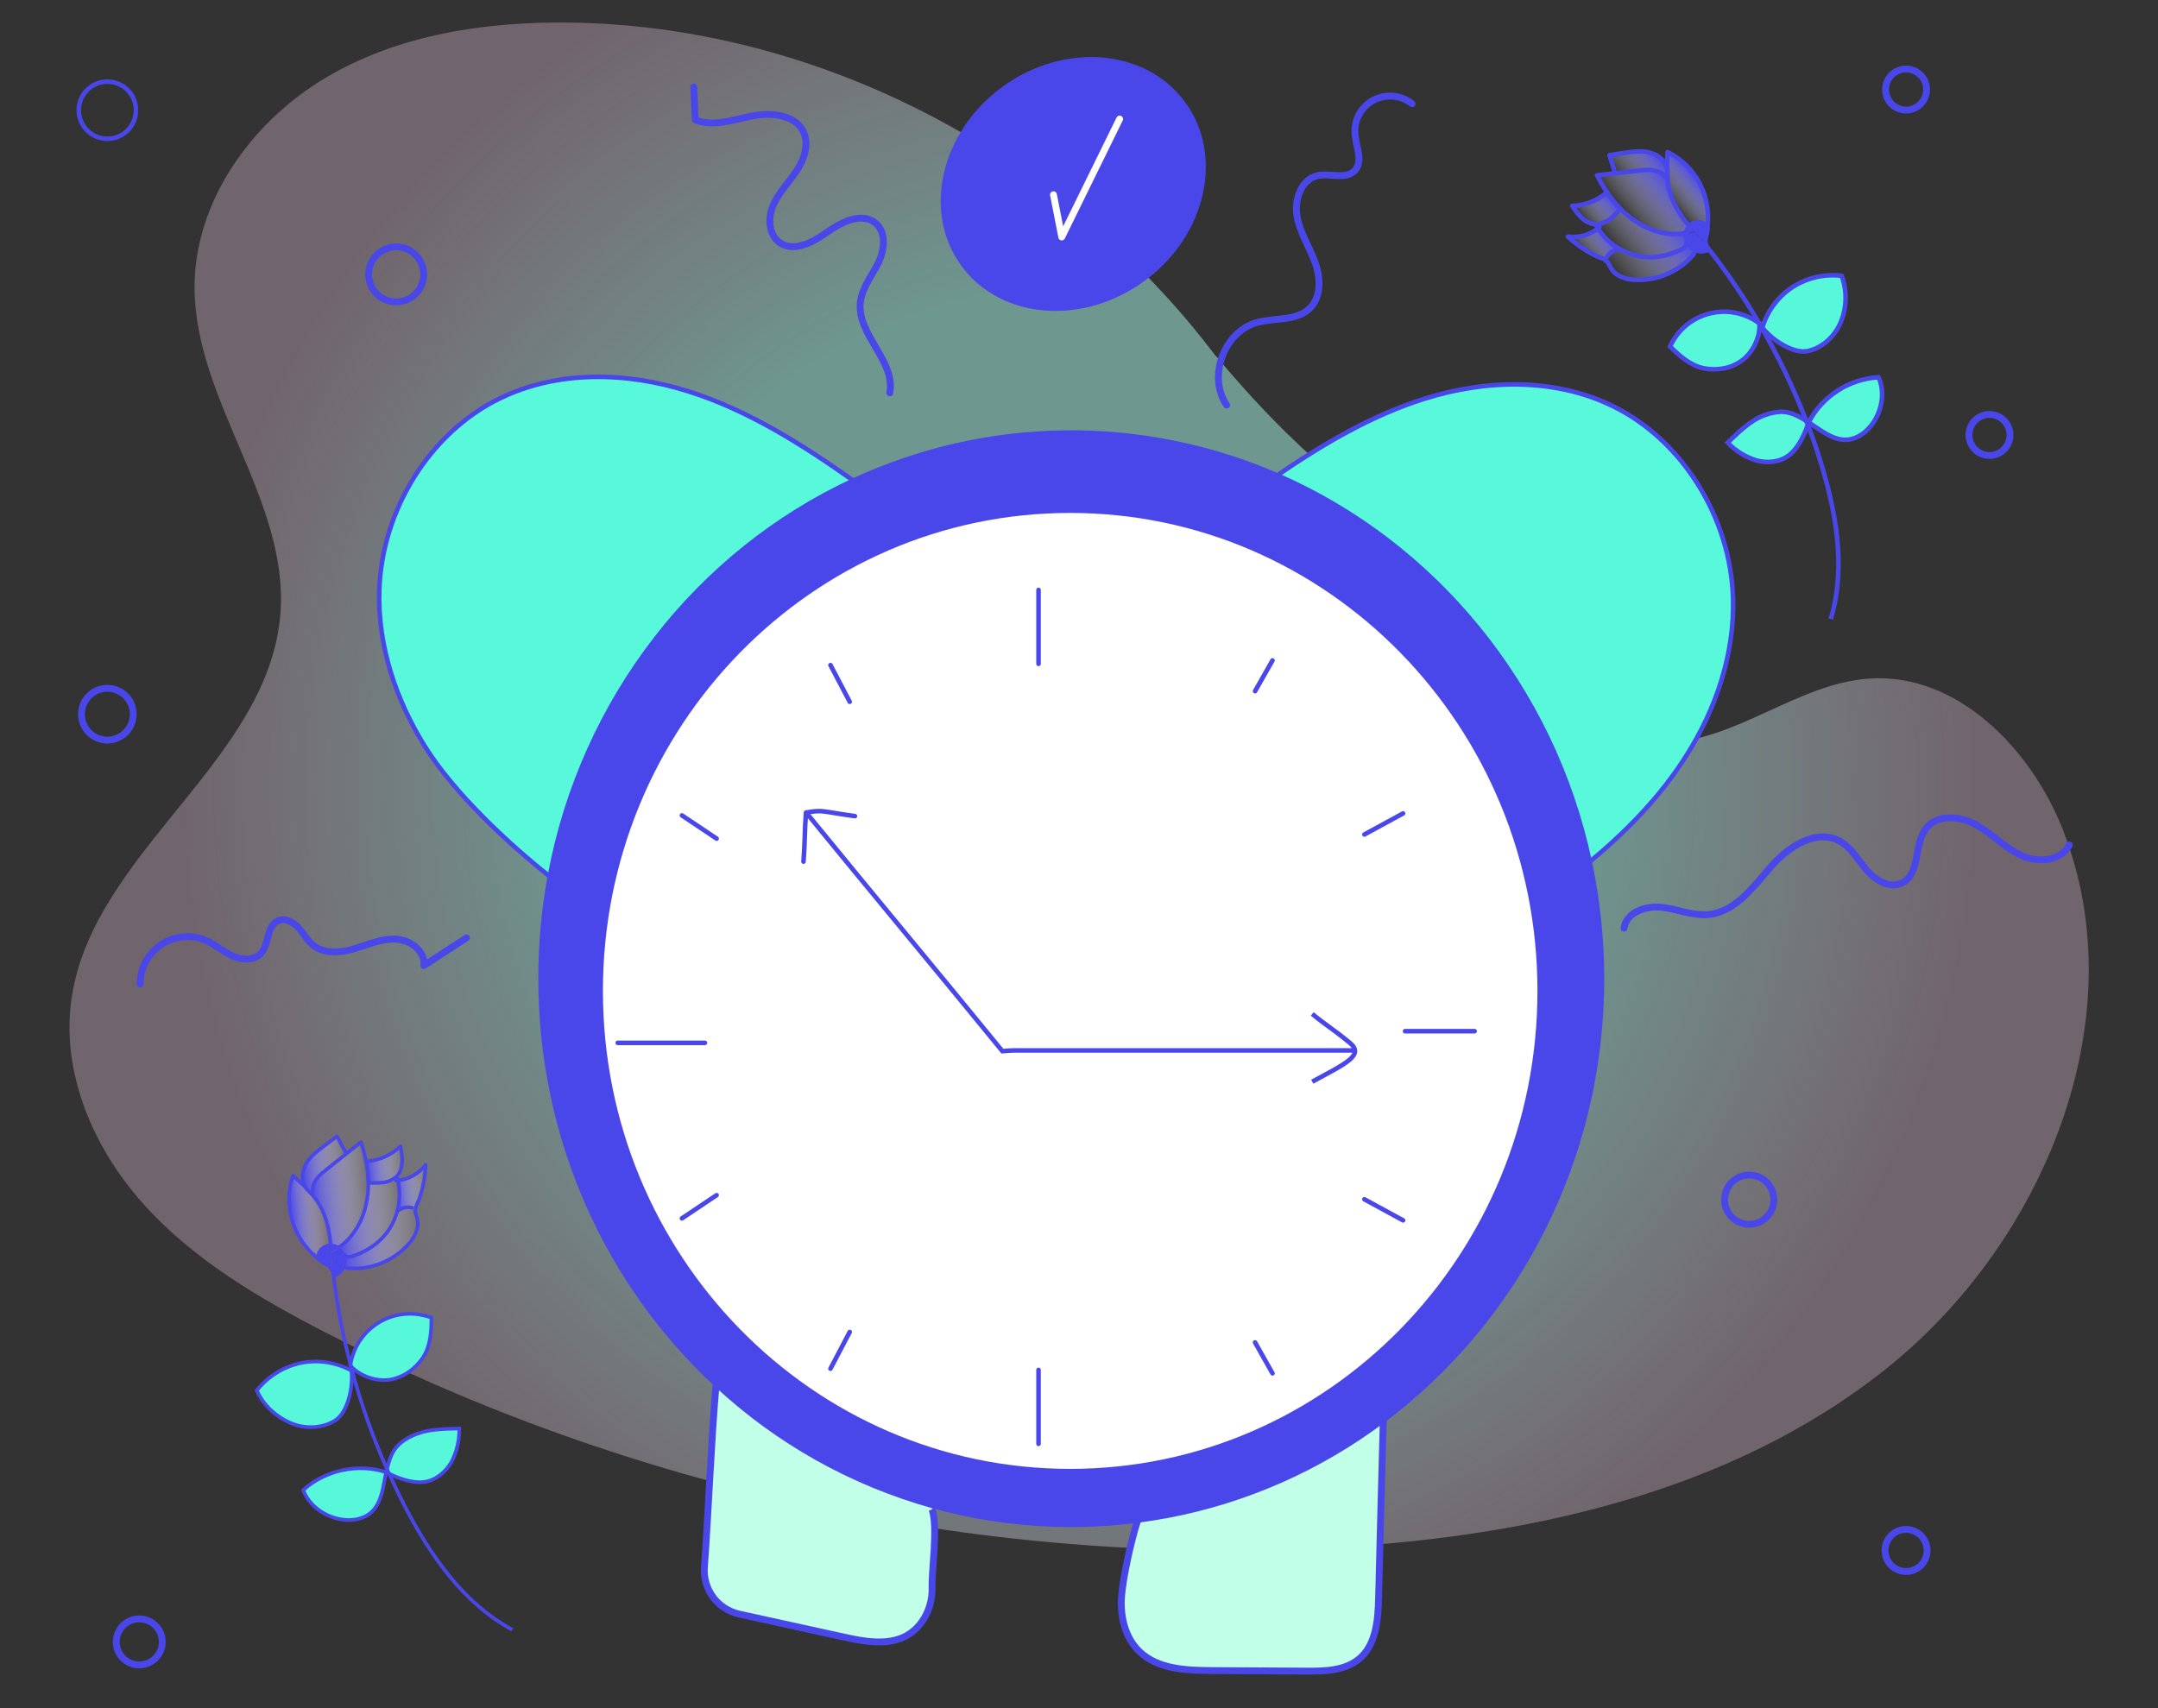<?xml version="1.0" encoding="utf-8"?>
<!-- Generator: Adobe Illustrator 24.0.0, SVG Export Plug-In . SVG Version: 6.00 Build 0)  -->
<svg version="1.1" id="Layer_1" xmlns="http://www.w3.org/2000/svg" xmlns:xlink="http://www.w3.org/1999/xlink" x="0px" y="0px"
	 viewBox="0 0 1200 950" style="enable-background:new 0 0 1200 950;" xml:space="preserve">
<rect x="0" y="0" width="1200" height="950" fill="#333333" stroke="none"/>
<style type="text/css">
	.st0{fill:url(#SVGID_1_);}
	.st1{fill:#58F9DA;}
	.st2{fill:#4A47EA;}
	.st3{fill:#FFFFFF;}
	.st4{fill:#C2FFE8;}
	.st5{fill:none;stroke:#4A47EA;stroke-width:2.54;stroke-miterlimit:10;}
	.st6{fill:none;stroke:#4A47EA;stroke-width:3.81;stroke-miterlimit:10;}
	.st7{fill:#56F8D9;}
	.st8{fill:url(#SVGID_2_);}
	.st9{fill:url(#SVGID_3_);}
	.st10{fill:url(#SVGID_4_);}
	.st11{fill:url(#SVGID_5_);}
	.st12{fill:url(#SVGID_6_);}
	.st13{fill:url(#SVGID_7_);}
	.st14{fill:url(#SVGID_8_);}
	.st15{fill:none;stroke:#4A47EA;stroke-width:2.54;stroke-linecap:round;stroke-linejoin:round;}
	.st16{fill:none;stroke:#4A47EA;stroke-width:2.54;}
	.st17{fill:url(#SVGID_9_);}
	.st18{fill:url(#SVGID_10_);}
	.st19{fill:url(#SVGID_11_);}
	.st20{fill:url(#SVGID_12_);}
	.st21{fill:url(#SVGID_13_);}
	.st22{fill:url(#SVGID_14_);}
	.st23{fill:url(#SVGID_15_);}
	.st24{fill:none;stroke:#4A47EA;stroke-width:2.011;stroke-linecap:round;stroke-linejoin:round;}
	.st25{fill:none;stroke:#4A47EA;stroke-width:2.011;stroke-miterlimit:10;}
	.st26{fill:none;stroke:#4A47EA;stroke-width:2.011;}
	.st27{fill:none;stroke:#4A47EA;stroke-width:2.51;stroke-miterlimit:10;}
	.st28{fill:none;stroke:#4A47EA;stroke-width:3.81;stroke-linecap:round;stroke-linejoin:round;}
	.st29{fill:none;stroke:#FFFFFF;stroke-width:3.81;stroke-linecap:round;stroke-linejoin:round;}
</style>
<title>tiempo-para-vos-01</title>
<g id="Layer_1_1_">
	
		<radialGradient id="SVGID_1_" cx="613.123" cy="438.62" r="497.85" gradientTransform="matrix(1 0 0 -1 -13.12 876)" gradientUnits="userSpaceOnUse">
		<stop  offset="0.55" style="stop-color:#A7FCEB;stop-opacity:0.5"/>
		<stop  offset="1" style="stop-color:#FAD6EF;stop-opacity:0.31"/>
	</radialGradient>
	<path class="st0" d="M726.9,284.7C657.7,126.6,491.8,15.8,319.2,12.6c-48-0.9-97.5,6.3-138.7,31s-72.7,69.1-72.3,117
		c0.5,62.5,52,117.3,47.8,179.6c-5.6,82.6-104.2,133.2-116.2,215c-6,41.1,11.9,82.9,39.5,113.9c27.6,31,64.1,52.6,101,71.6
		c169.5,87.2,362,129.2,552.4,120.4c112.3-5.2,228.5-29.8,316.3-100s139.1-194.7,98.2-299.4c-17.8-45.5-59.1-87.7-107.9-84.3
		c-40.3,2.8-74.5,35.5-114.9,35.6c-43.1,0.2-76.6-35.9-104.1-69c-59.8-71.9-84.9-74.8-144.7-146.7"/>
	<path class="st1" d="M963.8,332.8c0.9,30.8-9.4,61.1-25.5,86.7c-14.5,23.1-33.6,42.7-54.3,59.9c-20.6-97.2-86.4-177.1-173.7-215
		c25.6-17.6,52.5-33.4,81.8-42.6c34.2-10.8,72.3-11.8,104.7,4C935.5,244.6,962.5,287.7,963.8,332.8z"/>
	<path class="st2" d="M474.5,267.4c74.6-34.6,160.4-35.6,235.8-2.9c87.2,37.9,153.1,117.7,173.7,215c4.5,21.4,6.8,43.1,6.8,64.9
		c0,101-47.9,190.5-121.6,245.7c-71.7,53.9-164.3,71.5-250.8,47.5c-44.9-12.6-86.1-35.8-120.2-67.5
		c-59.9-55.6-97.6-136.1-97.6-225.7c0-19.2,1.7-38.3,5.2-57.2l0,0C324,388.9,388.2,307.4,474.5,267.4z M856.2,551.1
		c0-147.5-116.9-267.1-261.1-267.1S334,403.6,334,551.1s116.9,267.1,261.1,267.1S856.2,698.7,856.2,551.1z"/>
	<path class="st3" d="M595.1,284c144.2,0,261.1,119.6,261.1,267.1S739.3,818.3,595.1,818.3S334,698.7,334,551.1S450.9,284,595.1,284
		z"/>
	<path class="st4" d="M769.2,790c-0.9,32.9-1.7,65.8-2.6,98.7c-0.3,12.3-1.3,26.1-10.7,34c-7.9,6.7-19.2,6.9-29.5,6.9l-52.5-0.3
		c-14.2-0.1-29.9-0.8-40.2-10.5c-8.2-7.8-11.1-20-10-31.3c0.9-9.8,5-29.7,8.9-41.7C682.2,839.2,729.2,820,769.2,790z"/>
	<path class="st4" d="M518.2,839.5c3.4,10-0.2,33.7,0,43.4c0.2,6.9-1.8,13.8-5.9,19.4c-10.6,14.4-28,11.5-43,8.2l-58.3-12.8
		c-12.1-2.6-20.4-13.8-19.4-26.1c2.3-30,3.9-72.9,6.5-101.6c34.1,31.8,75.3,54.9,120.2,67.5L518.2,839.5z"/>
	<path class="st1" d="M382.6,217.6c33.1,10.4,63.2,29.4,91.9,49.7c-86.3,40-150.5,121.5-168.7,219.8l0,0l-0.7-0.1
		c-23.2-18.5-52.6-46-68.7-71.7s-26.4-56-25.5-86.7c1.3-45,28.3-88.2,67-107C310.3,205.8,348.4,206.9,382.6,217.6z"/>
	<path class="st5" d="M856.2,551.1c0,147.5-116.9,267.1-261.1,267.1S334,698.7,334,551.1S450.9,284,595.1,284
		S856.2,403.6,856.2,551.1z"/>
	<path class="st5" d="M884,479.4c4.5,21.4,6.8,43.1,6.8,64.9c0,101-47.9,190.4-121.6,245.7c-71.7,53.9-164.3,71.5-250.8,47.5
		c-44.9-12.6-86.1-35.7-120.2-67.5c-59.9-55.6-97.6-136.1-97.6-225.7c0-19.2,1.7-38.3,5.2-57.2l0,0
		c18.2-98.3,82.4-179.8,168.7-219.8c74.6-34.6,160.4-35.6,235.8-2.9C797.5,302.3,863.4,382.2,884,479.4z"/>
	<path class="st5" d="M305.1,487c-23.2-18.5-52.6-46-68.7-71.7s-26.4-56-25.5-86.7c1.3-45,28.3-88.2,67-107
		c32.4-15.8,70.5-14.8,104.7-4c33.1,10.4,63.2,29.4,91.9,49.7l2.9,2"/>
	<path class="st5" d="M877.2,484.9c2.3-1.8,4.5-3.6,6.7-5.5c20.7-17.2,39.8-36.7,54.3-59.9c16.1-25.6,26.4-56,25.5-86.7
		c-1.3-45-28.3-88.2-67-107c-32.4-15.8-70.5-14.8-104.7-4c-29.2,9.2-56.1,25-81.8,42.6c-4.4,3-8.7,6-13,9.1"/>
	<path class="st6" d="M398.5,766.8c-0.1,1-0.2,2.1-0.3,3.2c-2.6,28.7-4.3,71.6-6.5,101.6c-0.9,12.3,7.3,23.4,19.4,26.1l58.3,12.8
		c15,3.3,32.4,6.2,43-8.2c4.1-5.6,6.1-12.5,5.9-19.4c-0.3-9.7,3.4-33.4,0-43.4"/>
	<path class="st6" d="M634.4,840.5c-0.6,1.4-1.2,3.2-1.8,5.1c-3.9,12-8.1,32-8.9,41.7c-1,11.3,1.8,23.5,10,31.3
		c10.3,9.8,26,10.4,40.2,10.5l52.5,0.3c10.3,0.1,21.6-0.2,29.5-6.9c9.4-7.9,10.4-21.8,10.7-34c0.8-32.9,1.7-65.8,2.6-98.7
		c0-0.2,0-0.3,0-0.4"/>
	<path class="st7" d="M960.5,245.9c4.5,4.5,9.9,8.3,16,9.9c6.2,1.8,13.1,1,18.2-2.9c4.9-3.7,8.3-10.7,10.4-16.7
		c-0.3-0.8-0.6-1.6-1-2.6c-4.5-2.9-9.2-5.4-14.3-5c-5.8,0.2-11.3,2.6-16.2,5.8C969,238,964.6,241.8,960.5,245.9z"/>
	
		<linearGradient id="SVGID_2_" gradientUnits="userSpaceOnUse" x1="906.337" y1="-596.313" x2="892.457" y2="-584.803" gradientTransform="matrix(1 0 0 1 -13.12 725.44)">
		<stop  offset="0" style="stop-color:#4A47EA"/>
		<stop  offset="1" style="stop-color:#FFFFFF;stop-opacity:0"/>
	</linearGradient>
	<path class="st8" d="M871.9,131.5c4.7,4.4,10.1,8.1,16,10.9c1.5,0.6,3.4,1.1,4.7,2.1l0.8-1.6c1.6-2.4,4.1-4,7-4.4l0.2-0.3
		c-4.9-2.8-9-6.8-12-11.5C884,130.6,877.9,132.4,871.9,131.5z"/>
	<path class="st7" d="M928.6,192.6c5.2,5.2,11.3,10.7,18.6,12.1s15.2,0.2,21.2-4.2c6-4.2,10.4-13,9.9-20.3c-0.2-0.2-0.2-0.3-0.3-0.6
		c-14.7-10.7-35.3-7.5-46,7.1C930.7,188.6,929.5,190.6,928.6,192.6L928.6,192.6z"/>
	
		<linearGradient id="SVGID_3_" gradientUnits="userSpaceOnUse" x1="947.696" y1="-597.332" x2="914.436" y2="-569.752" gradientTransform="matrix(1 0 0 1 -13.12 725.44)">
		<stop  offset="0" style="stop-color:#4A47EA"/>
		<stop  offset="1" style="stop-color:#FFFFFF;stop-opacity:0"/>
	</linearGradient>
	<path class="st9" d="M894.4,146.3c1.5,2.8,2.4,5,5.3,6.6c3,1.7,6.3,2.6,9.7,2.6c12.5,0.6,24.6-4.8,32.6-14.4l1.9-1.6
		c-1.5-0.3-2.8-1-3.9-2.1c-0.5-0.4-0.9-0.9-1.3-1.5l-1-0.2c0,0.2-0.2,0.3-0.2,0.5c-1.1,2.3-5.5,3.6-7.6,4.4
		c-6.3,2.3-13.1,2.9-19.6,1.5c-3.5-0.8-6.8-2.1-9.9-3.9l-0.2,0.3c-2.9,0.3-5.5,1.9-7,4.4l-0.8,1.6
		C893.4,144.8,894,145.5,894.4,146.3z"/>
	
		<linearGradient id="SVGID_4_" gradientUnits="userSpaceOnUse" x1="908.6" y1="-616.17" x2="893.16" y2="-603.37" gradientTransform="matrix(1 0 0 1 -13.12 725.44)">
		<stop  offset="0" style="stop-color:#4A47EA"/>
		<stop  offset="1" style="stop-color:#FFFFFF;stop-opacity:0"/>
	</linearGradient>
	<path class="st10" d="M874.3,114.5c1.6,2.3,3.2,4.9,5.3,6.6c1.9,2,4.5,3.3,7.3,3.6h1c2.4-0.2,4.7-1.1,6.7-2.4
		c2.2-1.7,4.2-3.5,6-5.5l0.5-0.5c-2.7-2.9-5.2-5.9-7.5-9.2l-0.3,0.2C888,111.7,881.3,114.3,874.3,114.5z"/>
	
		<linearGradient id="SVGID_5_" gradientUnits="userSpaceOnUse" x1="941.218" y1="-607.398" x2="913.468" y2="-584.378" gradientTransform="matrix(1 0 0 1 -13.12 725.44)">
		<stop  offset="0" style="stop-color:#4A47EA"/>
		<stop  offset="1" style="stop-color:#FFFFFF;stop-opacity:0"/>
	</linearGradient>
	<path class="st11" d="M888.7,126.7c3,4.8,7.1,8.7,12,11.5c8.9,5.3,19.8,6.2,29.5,2.5c2.3-0.8,6.5-2.1,7.6-4.4
		c0-0.2,0.2-0.3,0.2-0.5c0.6-1.8-0.2-3.9-0.2-6c-9.6,1.8-19.9-0.8-28.2-6.3c-3.1-2.1-6-4.5-8.6-7.1l-0.5,0.5c-1.8,2.1-3.8,3.9-6,5.5
		c-2,1.4-4.3,2.2-6.7,2.4v0.5C888.2,125.7,888.5,126.1,888.7,126.7z"/>
	
		<linearGradient id="SVGID_6_" gradientUnits="userSpaceOnUse" x1="942.146" y1="-625.074" x2="917.596" y2="-604.724" gradientTransform="matrix(1 0 0 1 -13.12 725.44)">
		<stop  offset="0" style="stop-color:#4A47EA"/>
		<stop  offset="1" style="stop-color:#FFFFFF;stop-opacity:0"/>
	</linearGradient>
	<path class="st12" d="M893.6,107.1c2.2,3.3,4.7,6.4,7.5,9.2c2.6,2.7,5.4,5.1,8.6,7.1c8.3,5.5,18.6,8.3,28.2,6.3
		c0-0.6,0.1-1.2,0.3-1.8c0.3-0.8,0.8-1.5,1.5-2.1l-0.3-0.3c-4.9-5.8-9.1-12.3-11-19.8c-0.6-2.3-1-4.6-1.1-7v-0.8l-0.8,0.6
		c-1.8-2.3-4.4-3.7-7.3-3.9c-2.8-0.5-5.7,0-8.4,0.3c-4.2,0.5-8.4,1-12.8,1.4c-3.2,0.3-6.5,0.8-9.7,1.1
		C889.8,100.9,891.6,104,893.6,107.1z"/>
	<path class="st7" d="M1005.7,234.7L1005.7,234.7c9.6,6.5,18.8,14.4,30.1,6.3c9.4-6.8,13.6-21.1,8.8-31.4
		C1028.4,210.6,1013,220.5,1005.7,234.7z"/>
	
		<linearGradient id="SVGID_7_" gradientUnits="userSpaceOnUse" x1="933.694" y1="-641.117" x2="914.294" y2="-625.037" gradientTransform="matrix(1 0 0 1 -13.12 725.44)">
		<stop  offset="0" style="stop-color:#4A47EA"/>
		<stop  offset="1" style="stop-color:#FFFFFF;stop-opacity:0"/>
	</linearGradient>
	<path class="st13" d="M898,96.5l12.8-1.4c2.8-0.4,5.6-0.5,8.4-0.3c2.8,0.4,5.4,1.7,7.3,3.9l0.8-0.6c0.2-1.9,0-3.7-0.5-5.5
		c0-0.2,0-0.2-0.2-0.3c-1.6-4.1-5.8-6.8-9.9-7.6c-4.2-1-8.8-0.3-13,0.3c-2.9,0.5-5.8,0.8-8.6,1.3c0.8,3.1,2.1,6.2,2.8,9.1L898,96.5z
		"/>
	<path class="st2" d="M948.9,136.9c-0.2-1-0.4-2-0.5-3.1v-1c-0.2,0.6-0.7,0.9-1.3,1c-1.3-0.2-2.9-2.8-3.7-3.6
		c-0.4-0.5-0.8-0.9-1.3-1.3l0,0c-1.3,0.5-2.7,0.8-4,1.1c-0.2,2.1,0.8,4.2,0.2,6l1,0.2c0.3,0.6,0.8,1,1.3,1.5c1.1,1,2.4,1.7,3.9,2.1
		c1.8,0.5,3.8,0.3,5.5-0.5C949.2,138.6,948.9,137.8,948.9,136.9z"/>
	<path class="st7" d="M980,182.2c5.2,6.8,17.2,14.9,25.4,12.8c8.3-2,15.2-8.6,18.3-16.5c3.2-8.1,3.3-17.1,0.3-25.3
		C1004.2,150.7,985.5,163,980,182.2L980,182.2z"/>
	<path class="st2" d="M938.3,128.1c-0.2,0.6-0.3,1.2-0.3,1.8c1.4-0.3,2.7-0.7,4-1.1l0,0c-0.8-1-1.6-1.8-2.4-2.8
		C939.1,126.6,938.7,127.4,938.3,128.1z"/>
	
		<linearGradient id="SVGID_8_" gradientUnits="userSpaceOnUse" x1="958.125" y1="-624.856" x2="942.475" y2="-611.866" gradientTransform="matrix(1 0 0 1 -13.12 725.44)">
		<stop  offset="0" style="stop-color:#4A47EA"/>
		<stop  offset="1" style="stop-color:#FFFFFF;stop-opacity:0"/>
	</linearGradient>
	<path class="st14" d="M928.3,105.9c2,7.5,6.2,13.9,11,19.8l0.3,0.3c0.7-0.8,1.5-1.4,2.4-1.8c2.9-1.3,7.6-0.3,7.5,3.4
		c0.1-1,0.2-2.1,0.2-3.1c0.6-8.2-1.1-16.3-5-23.5c-4-7.1-10-12.9-17.3-16.5c-0.2,2.6-0.2,5.2-0.3,7.9l-0.3,0.2
		c0.5,1.6,0.3,3.6,0.5,5.5V99C927.5,101.2,927.8,103.6,928.3,105.9z"/>
	<path class="st2" d="M939.6,126c0.8,1,1.6,1.8,2.4,2.8c0.4,0.5,0.8,0.9,1.3,1.3c0.8,0.8,2.4,3.4,3.7,3.6c0.7,0,1-0.3,1.3-1
		c0.2-1.6,0.8-3.1,1-4.7l0,0v-0.5c0.2-3.7-4.5-4.7-7.5-3.4C941,124.5,940.3,125.2,939.6,126z"/>
	<path class="st15" d="M939.6,126l-0.3-0.3c-4.9-5.8-9.1-12.3-11-19.8c-0.6-2.3-1-4.6-1.1-7v-0.8c0.2-1.9,0-3.7-0.5-5.5
		c0-0.2,0-0.2-0.2-0.3c-1.6-4.1-5.8-6.8-9.9-7.6c-4.2-1-8.8-0.3-13,0.3c-2.9,0.5-5.8,0.8-8.6,1.3c0.8,3.1,2.1,6.1,2.8,9.1"/>
	<path class="st15" d="M949.3,128c-0.1,1.6-0.4,3.2-1,4.7"/>
	<path class="st15" d="M927,92.5c0-2.6,0.2-5.3,0.3-7.9c7.3,3.6,13.4,9.4,17.3,16.5c4,7.2,5.7,15.3,5,23.5c0,0.6-0.2,1.8-0.2,3.1"/>
	<path class="st15" d="M926.3,98.6c-1.8-2.3-4.4-3.7-7.3-3.9c-2.8-0.5-5.7,0-8.4,0.3c-4.2,0.5-8.4,1-12.8,1.4
		c-3.2,0.3-6.5,0.8-9.7,1.1c1.6,3.3,3.5,6.4,5.5,9.4c2.2,3.3,4.7,6.4,7.5,9.2c2.6,2.7,5.4,5.1,8.6,7.1c8.3,5.5,18.6,8.3,28.2,6.3"/>
	<path class="st15" d="M893.3,107.2c-5.3,4.5-12,7.1-19,7.3c1.6,2.3,3.2,4.9,5.3,6.6c1.9,2,4.5,3.3,7.3,3.6h1
		c2.4-0.2,4.7-1.1,6.7-2.4c2.2-1.7,4.2-3.5,6-5.5"/>
	<path class="st15" d="M938.8,135.9c0.3,0.6,0.8,1.1,1.3,1.5c1.1,1,2.4,1.7,3.9,2.1c1.8,0.5,3.8,0.3,5.5-0.5c-0.2,0.2-0.5-1-0.7-2.1
		c-0.2-1-0.4-2-0.5-3.1v-1c0.2-1.6,0.8-3.1,1-4.7l0,0v-0.5c0.2-3.7-4.5-4.7-7.5-3.4c-1,0.3-1.8,1-2.4,1.8c-0.6,0.6-1.1,1.3-1.5,2.1
		c-0.2,0.6-0.3,1.2-0.3,1.8c-0.2,2.1,0.8,4.2,0.2,6c0,0.2-0.2,0.3-0.2,0.5c-1.1,2.3-5.5,3.6-7.6,4.4c-6.3,2.3-13.1,2.9-19.6,1.5
		c-3.5-0.8-6.8-2.1-9.9-3.9c-4.9-2.8-9-6.8-12-11.5c-0.3-0.5-0.6-0.9-0.8-1.5"/>
	<path class="st15" d="M889.4,126.2l-0.5,0.5c-4.7,4-10.9,5.7-17,4.9c4.7,4.4,10.1,8.1,16,10.9c1.5,0.6,3.4,1.1,4.7,2.1
		c0.7,0.5,1.3,1.1,1.8,1.8c1.5,2.8,2.4,5,5.3,6.6c3,1.7,6.3,2.6,9.7,2.6c12.5,0.6,24.6-4.8,32.6-14.4"/>
	<path class="st15" d="M900.6,138.5c-2.9,0.3-5.5,1.9-7,4.4"/>
	<path class="st5" d="M980,182.2c2.7-9.2,8.7-17.2,16.7-22.5c8.1-5.2,17.8-7.5,27.4-6.3c3,8.2,2.9,17.2-0.3,25.3
		c-3.1,7.9-10,14.6-18.3,16.5C997.1,197,985.2,189,980,182.2z"/>
	<path class="st5" d="M978.4,180.3c0.5,7.3-3.9,16-9.9,20.3c-6,4.4-13.9,5.7-21.2,4.2s-13.3-6.8-18.6-12.1
		c7.5-16.6,27-23.9,43.6-16.4c2.1,0.9,4,2.1,5.9,3.4c0.2,0,0.2,0.2,0.3,0.2V180.3z"/>
	<path class="st5" d="M1005.7,234.9c-0.2,0.5-0.3,1-0.5,1.6c-2.1,6-5.5,13-10.4,16.7c-5,3.9-12,4.5-18.1,2.9
		c-6.1-1.9-11.6-5.3-16-9.9c4.2-4.1,8.3-8.1,13.1-11.4c4.8-3.4,10.4-5.4,16.2-5.8c5-0.2,9.7,2.1,14.3,5
		C1004.9,234.2,1005.4,234.5,1005.7,234.9"/>
	<path class="st5" d="M1005.7,234.9c9.6,6.3,18.8,14.4,30.1,6.3c9.4-6.8,13.6-21.1,8.8-31.4C1028.1,210.8,1013.4,220.3,1005.7,234.9
		L1005.7,234.9z"/>
	<path class="st16" d="M948.7,136.7l0.2,0.2c10.8,13.6,20.6,28,29.4,43c0.2,0.2,0.2,0.3,0.3,0.6c10,17.1,18.6,35,25.8,53.5
		c0.3,0.8,0.7,1.6,1,2.6c2.3,6,4.4,12,6.3,18.1c9.2,29,15.1,60.5,6.3,89.6"/>
	<path class="st7" d="M237.5,795.3c-5.8,1.2-11.6,3.4-15.9,7.5c-3.8,3.4-5.5,8.5-6.7,13.9c0.5,0.9,0.8,1.8,1.2,2.6
		c5.8,2.8,13.3,5.4,19.5,4.6c6.4-0.8,12-5.3,15.2-11s4.4-12.1,4.4-18.7C249.3,794.3,243.4,794.4,237.5,795.3z"/>
	
		<linearGradient id="SVGID_9_" gradientUnits="userSpaceOnUse" x1="1089.352" y1="-418.765" x2="1075.208" y2="-407.037" gradientTransform="matrix(-0.707 0.707 0.707 0.707 1286.006 187.328)">
		<stop  offset="0" style="stop-color:#4A47EA"/>
		<stop  offset="1" style="stop-color:#FFFFFF;stop-opacity:0"/>
	</linearGradient>
	<path class="st17" d="M221.2,656.4c1.2,5.6,1.1,11.4-0.3,16.9l0.3,0.1c2.3-1.8,5.3-2.5,8.2-1.9l1.8,0.6c0.2-1.6,1.3-3.4,1.9-4.9
		c2.2-6.2,3.5-12.8,3.7-19.4C233,652.8,227.4,656,221.2,656.4z"/>
	<path class="st7" d="M210.9,735.3c-8.6,5.2-14.4,13.8-16,23.7c0.1,0.3,0.2,0.5,0.2,0.7c4.9,5.6,14.4,8.8,21.7,7.5
		c7.4-1.3,14.1-6,18.3-12.3s4.7-14.7,4.7-22.2C230.3,729.3,219.7,730.2,210.9,735.3z"/>
	
		<linearGradient id="SVGID_10_" gradientUnits="userSpaceOnUse" x1="1131.499" y1="-419.806" x2="1097.604" y2="-391.692" gradientTransform="matrix(-0.707 0.707 0.707 0.707 1286.006 187.328)">
		<stop  offset="0" style="stop-color:#4A47EA"/>
		<stop  offset="1" style="stop-color:#FFFFFF;stop-opacity:0"/>
	</linearGradient>
	<path class="st18" d="M231.1,672.1l-1.8-0.6c-2.9-0.7-5.9,0-8.2,1.9l-0.3-0.1c-1,3.5-2.4,6.8-4.3,9.9c-3.7,5.7-9,10.3-15.2,13.1
		c-2.1,0.9-6.2,3.2-8.6,2.3c-0.1-0.1-0.3-0.1-0.5-0.2l-0.6,0.8c0.1,0.7,0.1,1.3,0.1,2c0,1.5-0.4,3-1.3,4.3l2.6-0.2
		c12.7,1.2,25.3-3.7,33.9-13.1c2.4-2.5,4.2-5.5,5.1-8.9c0.9-3.3,0-5.6-0.9-8.6C230.6,673.6,229.8,672.8,231.1,672.1z"/>
	
		<linearGradient id="SVGID_11_" gradientUnits="userSpaceOnUse" x1="1091.64" y1="-439.009" x2="1075.905" y2="-425.958" gradientTransform="matrix(-0.707 0.707 0.707 0.707 1286.006 187.328)">
		<stop  offset="0" style="stop-color:#4A47EA"/>
		<stop  offset="1" style="stop-color:#FFFFFF;stop-opacity:0"/>
	</linearGradient>
	<path class="st19" d="M203.8,645.7l-0.3,0.1c0.8,4,1.2,8,1.3,12h0.7c2.8,0.1,5.5,0,8.3-0.3c2.4-0.4,4.7-1.5,6.5-3l0.7-0.7
		c1.9-2.1,2.6-4.9,2.7-7.8c0.2-2.8-0.5-5.8-0.9-8.6C217.5,642.2,210.9,645.2,203.8,645.7z"/>
	
		<linearGradient id="SVGID_12_" gradientUnits="userSpaceOnUse" x1="1124.914" y1="-430.085" x2="1096.627" y2="-406.62" gradientTransform="matrix(-0.707 0.707 0.707 0.707 1286.006 187.328)">
		<stop  offset="0" style="stop-color:#4A47EA"/>
		<stop  offset="1" style="stop-color:#FFFFFF;stop-opacity:0"/>
	</linearGradient>
	<path class="st20" d="M220.6,654.9l-0.3-0.4c-1.9,1.6-4.1,2.6-6.5,3c-2.7,0.5-5.5,0.6-8.3,0.3h-0.7c0,3.8-0.4,7.6-1.1,11.3
		c-2,9.9-7.6,19.3-15.8,24.9c1.5,1.5,2.4,3.6,4.2,4.4c0.1,0.1,0.3,0.1,0.5,0.2c2.4,0.8,6.4-1.3,8.6-2.4c9.7-4.3,16.8-12.7,19.5-23
		c1.5-5.5,1.6-11.3,0.3-16.9C220.8,656,220.7,655.4,220.6,654.9z"/>
	
		<linearGradient id="SVGID_13_" gradientUnits="userSpaceOnUse" x1="1125.839" y1="-448.08" x2="1100.822" y2="-427.34" gradientTransform="matrix(-0.707 0.707 0.707 0.707 1286.006 187.328)">
		<stop  offset="0" style="stop-color:#4A47EA"/>
		<stop  offset="1" style="stop-color:#FFFFFF;stop-opacity:0"/>
	</linearGradient>
	<path class="st21" d="M200.6,635.1c-2.6,2.1-5.3,4.1-7.8,6.2c-3.5,2.8-6.9,5.5-10.3,8.2c-2.2,1.8-4.7,3.5-6.3,5.8
		c-1.9,2.2-2.8,5.1-2.5,8.1l-1,0.1l0.6,0.6c1.6,1.8,3,3.8,4.2,5.8c4,6.8,5.6,14.5,6.3,22.2v0.5c0.9,0,1.8,0.1,2.6,0.5
		c0.6,0.3,1.1,0.6,1.5,1c8.3-5.5,13.8-14.9,15.8-24.9c0.8-3.7,1.2-7.5,1.1-11.3c-0.1-4-0.5-8.1-1.3-12
		C202.6,642.2,201.8,638.6,200.6,635.1z"/>
	<path class="st7" d="M214.6,818.7c-15.5-5-33.7-1.1-46.1,9.9c4,11,17.3,18.2,29,16.4C211.5,842.6,212.4,830.3,214.6,818.7
		L214.6,818.7z"/>
	
		<linearGradient id="SVGID_14_" gradientUnits="userSpaceOnUse" x1="1117.237" y1="-464.425" x2="1097.471" y2="-448.025" gradientTransform="matrix(-0.707 0.707 0.707 0.707 1286.006 187.328)">
		<stop  offset="0" style="stop-color:#4A47EA"/>
		<stop  offset="1" style="stop-color:#FFFFFF;stop-opacity:0"/>
	</linearGradient>
	<path class="st22" d="M191.7,640.5c-1.6-2.6-2.9-5.7-4.6-8.5c-2.4,1.6-4.7,3.5-7.1,5.3c-3.5,2.6-7.2,5.4-9.6,9.1
		c-2.3,3.5-3.4,8.5-1.6,12.6c0,0.2,0,0.2,0.1,0.3c0.8,1.8,2.3,3,3.6,4.3l1.1-0.1c-0.4-2.9,0.8-5.7,2.4-8.1c1.9-2.2,4-4.1,6.3-5.8
		l10.3-8.2L191.7,640.5z"/>
	<path class="st2" d="M186.1,709.6c1.8-0.7,3.4-1.9,4.3-3.6c0.8-1.3,1.2-2.8,1.3-4.3c0.1-0.7,0-1.3-0.1-2l0.6-0.8
		c-1.8-0.8-2.6-3-4.2-4.4c-1.2,0.8-2.5,1.5-3.7,2.1l0,0c-0.1,0.6-0.1,1.2,0,1.9c0,1.2,0.7,4.2-0.1,5.3c-0.5,0.4-1.1,0.5-1.6,0.2
		l0.7,0.7c0.7,0.8,1.3,1.7,1.9,2.6C185.8,708.1,186.3,709,186.1,709.6z"/>
	<path class="st7" d="M167,758c-9.6,2.1-18.2,7.5-24.3,15.2c3.8,8,10.3,14.4,18.5,18c7.9,3.5,17.7,3.3,25.1-1.3
		c7.5-4.4,10.3-18.9,9.1-27.6C186.7,757.6,176.7,756.1,167,758z"/>
	<path class="st2" d="M183.9,692.7c0.1,1.3,0.1,2.5,0.2,3.7l0,0c1.3-0.6,2.5-1.3,3.7-2.1c-0.4-0.4-1-0.8-1.5-1.1
		C185.6,692.9,184.8,692.7,183.9,692.7z"/>
	
		<linearGradient id="SVGID_15_" gradientUnits="userSpaceOnUse" x1="1142.132" y1="-447.847" x2="1126.175" y2="-434.614" gradientTransform="matrix(-0.707 0.707 0.707 0.707 1286.006 187.328)">
		<stop  offset="0" style="stop-color:#4A47EA"/>
		<stop  offset="1" style="stop-color:#FFFFFF;stop-opacity:0"/>
	</linearGradient>
	<path class="st23" d="M173.4,664.2l-0.6-0.6c-1.3-1.5-2.8-2.8-3.6-4.3l-0.3,0.1c-2.1-1.9-4-3.7-6-5.5c-2.6,7.9-2.8,16.4-0.6,24.4
		c2.4,8,7,15.2,13.3,20.6c0.7,0.7,1.5,1.4,2.3,2.1c-2.8-2.6-0.1-6.7,2.9-7.8c1-0.4,2-0.5,3-0.5v-0.5c-0.7-7.7-2.4-15.4-6.3-22.2
		C176.4,668,174.8,666.1,173.4,664.2z"/>
	<path class="st2" d="M180.9,692.9c-3,1.2-5.7,5.3-2.9,7.8l0.4,0.3l0,0c1.3,1.1,2.8,1.6,4.1,2.7c0.5,0.3,1.2,0.2,1.6-0.2
		c0.8-1.1,0.1-4.1,0.1-5.3c0.1-0.6,0.1-1.2,0-1.9c-0.1-1.3-0.1-2.4-0.2-3.7C182.9,692.6,181.9,692.7,180.9,692.9z"/>
	<path class="st24" d="M192,640.5c-1.6-2.6-2.9-5.7-4.6-8.5c-2.3,1.6-4.7,3.5-7.1,5.3c-3.5,2.6-7.2,5.4-9.6,9.1
		c-2.3,3.5-3.4,8.5-1.6,12.6c0,0.2,0,0.2,0.1,0.3c0.8,1.8,2.3,3,3.6,4.3l0.6,0.6c1.6,1.8,3,3.8,4.2,5.8c4,6.8,5.6,14.5,6.3,22.2v0.5
		"/>
	<path class="st24" d="M182.4,703.7c-1.5-0.7-2.9-1.6-4.1-2.7"/>
	<path class="st24" d="M177.9,701c-0.9-0.9-1.9-1.6-2.3-2.1c-6.4-5.4-11-12.6-13.3-20.6c-2.3-8-2.1-16.5,0.6-24.4
		c2,1.8,4.1,3.6,6,5.5"/>
	<path class="st24" d="M187.9,694.1c8.3-5.5,13.8-14.9,15.8-24.9c0.8-3.7,1.2-7.5,1.1-11.3c-0.1-4-0.5-8.1-1.3-12
		c-0.7-3.6-1.6-7.2-2.8-10.7c-2.6,2.1-5.3,4.1-7.8,6.2c-3.5,2.8-6.9,5.5-10.3,8.2c-2.2,1.8-4.7,3.5-6.3,5.8
		c-1.9,2.2-2.8,5.1-2.5,8.1"/>
	<path class="st24" d="M205.4,657.9c2.8,0.1,5.5,0,8.3-0.3c2.4-0.4,4.7-1.5,6.5-3l0.7-0.7c1.9-2.1,2.6-4.9,2.7-7.8
		c0.2-2.8-0.5-5.8-0.9-8.6c-5.2,4.9-11.8,7.9-18.9,8.4"/>
	<path class="st24" d="M220.8,654.9c0.2,0.5,0.4,1.1,0.5,1.6c1.2,5.6,1.1,11.4-0.3,16.9c-1,3.5-2.4,6.8-4.3,9.9
		c-3.7,5.7-9,10.2-15.2,13.1c-2.1,0.9-6.2,3.2-8.6,2.4c-0.1-0.1-0.3-0.1-0.5-0.2c-1.8-0.8-2.6-3-4.2-4.4c-0.4-0.4-1-0.8-1.5-1
		c-0.8-0.3-1.7-0.4-2.6-0.5c-1-0.1-2.1,0-3,0.5c-3,1.2-5.7,5.3-2.9,7.8l0.3,0.3l0,0c1.3,1.1,2.8,1.6,4.1,2.7l0.7,0.7
		c0.7,0.8,1.3,1.7,1.9,2.6c0.7,0.9,1.3,2,1,2c1.8-0.7,3.4-1.9,4.3-3.6c0.8-1.3,1.2-2.8,1.3-4.3c0.1-0.7,0-1.3-0.1-2"/>
	<path class="st24" d="M193,705.3c12.7,1.2,25.3-3.7,33.9-13.1c2.4-2.5,4.2-5.5,5.1-8.9c0.9-3.3,0-5.6-0.9-8.6
		c-0.2-0.8-0.2-1.7,0-2.6c0.2-1.6,1.3-3.4,1.9-4.9c2.2-6.2,3.5-12.8,3.7-19.4c-3.8,5-9.5,8.2-15.8,8.8h-0.7"/>
	<path class="st24" d="M229.2,671.7c-2.9-0.7-5.9,0-8.2,1.9"/>
	<path class="st25" d="M186.4,790c-7.4,4.6-17.2,4.8-25.1,1.3c-8.1-3.6-15-10-18.5-18c6.1-7.7,14.7-13.1,24.3-15.2
		c9.6-2,19.6-0.5,28.3,4.2C196.5,770.9,193.6,785.3,186.4,790z"/>
	<path class="st25" d="M194.8,759.4c0.1-0.1,0-0.2,0.1-0.3c2.8-18.3,20-30.9,38.3-28c2.3,0.4,4.5,0.9,6.7,1.7
		c0,7.7-0.5,15.9-4.7,22.2c-4.2,6.3-10.9,11.1-18.3,12.3c-7.5,1.2-16.8-1.9-21.7-7.5L194.8,759.4z"/>
	<path class="st25" d="M214.7,818.8c0-0.6,0.1-1.2,0.5-1.6c1.2-5.4,2.9-10.4,6.7-13.9c4.4-4,10-6.3,15.9-7.5
		c5.8-1.1,11.7-1.2,17.6-1.3c0.1,6.5-1.4,12.9-4.4,18.7c-3.3,5.6-8.8,10.2-15.2,11c-6.2,0.8-13.7-1.8-19.5-4.6
		C215.7,819.3,215.2,819,214.7,818.8"/>
	<path class="st25" d="M214.7,818.8L214.7,818.8c-15.6-5.1-33.9-1.2-46.1,9.9c4,11,17.3,18.2,29,16.4
		C211.6,842.7,212.4,830.3,214.7,818.8z"/>
	<path class="st26" d="M284.9,906.4c-27.3-14.7-45.8-41.6-60-69.1c-3-5.8-5.8-11.7-8.5-17.6c-0.5-0.9-0.8-1.8-1.2-2.6
		c-8.2-18.5-14.9-37.5-20-57.1c-0.1-0.3-0.2-0.5-0.2-0.7c-4.5-17.1-7.8-34.5-9.8-52.1v-0.3"/>
	<path class="st5" d="M448.2,451.8c36.5,44.7,72.7,88.1,109.2,132.8c1.8-0.2,4.2-0.3,6.2-0.4h189.8"/>
	<path class="st5" d="M729.7,563.9c8.2,6.8,10.8,7.8,20.8,16c8.5,6.9-2.2,11.6-20.8,21.7"/>
	<path class="st15" d="M446.8,479.2c0.8-9.6,0.6-17.8,1.4-27.3c9.8-1.6,7.8-0.7,27.2,2"/>
	<line class="st15" x1="781.3" y1="573.5" x2="820" y2="573.5"/>
	<line class="st15" x1="392" y1="580" x2="343.5" y2="580"/>
	<path class="st15" d="M379.2,677.6l19.3-12.9"/>
	<path class="st15" d="M461.8,761.2l10.7-20.4"/>
	<line class="st15" x1="577.5" y1="803" x2="577.5" y2="761.9"/>
	<path class="st15" d="M707.6,763.8l-9.7-17.2"/>
	<path class="st15" d="M780.2,678.7L758.7,667"/>
	<path class="st15" d="M379.2,453.5l19.3,12.9"/>
	<path class="st15" d="M461.8,369.9l10.7,20.4"/>
	<line class="st15" x1="577.5" y1="328.1" x2="577.5" y2="369.2"/>
	<path class="st15" d="M707.6,367.3l-9.7,17.1"/>
	<path class="st15" d="M780.2,452.4l-21.5,11.7"/>
	<circle class="st6" cx="220.3" cy="152.6" r="15.3"/>
	<circle class="st6" cx="59.7" cy="397.2" r="14.4"/>
	<circle class="st27" cx="59.7" cy="61.3" r="15.9"/>
	<circle class="st6" cx="1059.9" cy="862.3" r="11.7"/>
	
		<ellipse transform="matrix(3.327792e-02 -0.999 0.999 3.327792e-02 -837.336 960.6)" class="st6" cx="77.9" cy="913.1" rx="12.8" ry="12.8"/>
	<circle class="st6" cx="972.7" cy="667.2" r="13.7"/>
	<circle class="st6" cx="1106.3" cy="241.9" r="11.4"/>
	<circle class="st6" cx="1059.9" cy="49.8" r="11.4"/>
	<ellipse transform="matrix(0.808 -0.589 0.589 0.808 54.069 371.142)" class="st2" cx="597" cy="102.5" rx="77.1" ry="66.9"/>
	<path class="st28" d="M385.8,48.4l0.8,18.3c10,4,21.1-0.1,31.7-2.2s24-0.8,28.5,9c3.2,6.9,0.4,15.2-3.9,21.6S433.1,107,430,114
		s-2.7,16.4,3.5,20.9c8,5.7,18.8-0.3,26.8-6s19.4-11.1,26.8-4.6c6,5.3,4.7,15.2,1.1,22.3s-9,13.8-9.8,21.8
		c-1.8,17.8,19.7,32.4,16.4,50.1"/>
	<path class="st28" d="M682.1,225.3c-10.8-15.8-1.4-41.1,17.1-46c9.8-2.6,21.6-0.7,29-7.7c6.7-6.4,6.2-17.3,3-25.9
		s-8.5-16.6-10-25.7s2.4-20.2,11.4-22.3c7-1.6,15.7,2.4,20.7-2.8c4.8-5,0.9-13.1,0.2-20c-1.1-10.8,6.8-20.4,17.6-21.4
		c5.1-0.5,10.1,1,14.1,4.2"/>
	<path class="st28" d="M903.1,516.2c1.2-8.8,12.1-12.6,20.9-11.6s17.3,4.9,26.2,4c14.7-1.5,24.6-15.1,34.3-26.3s25.2-21.6,38.3-14.6
		c6.6,3.5,10.4,10.6,15.3,16.3s12.9,10.4,19.7,7c10.2-5.1,6.2-21.5,13.4-30.5c6.3-7.9,19-6.7,27.8-1.7s15.9,12.8,25,17
		s22.3,3.2,26.7-5.9"/>
	<path class="st28" d="M77.9,547.3c0-14.5,11.7-26.3,26.2-26.4c3.7,0,7.4,0.8,10.8,2.3c5.1,2.3,9.4,6.2,14.5,8.5
		c5.1,2.3,11.9,2.7,15.7-1.5c4.7-5.2,3.1-15.3,9.5-18.1c3.9-1.7,8.5,0.7,11.4,3.9c2.9,3.2,4.9,7.2,8.3,9.8
		c6.2,4.9,15.2,4.1,22.9,1.8c7.6-2.3,15.2-5.7,23.1-5.3c7.9,0.4,16.4,6.8,15.4,14.7l23.7-15.4"/>
	<path class="st29" d="M585.8,108.3l4.6,23.5l32.2-65.6"/>
</g>
</svg>
